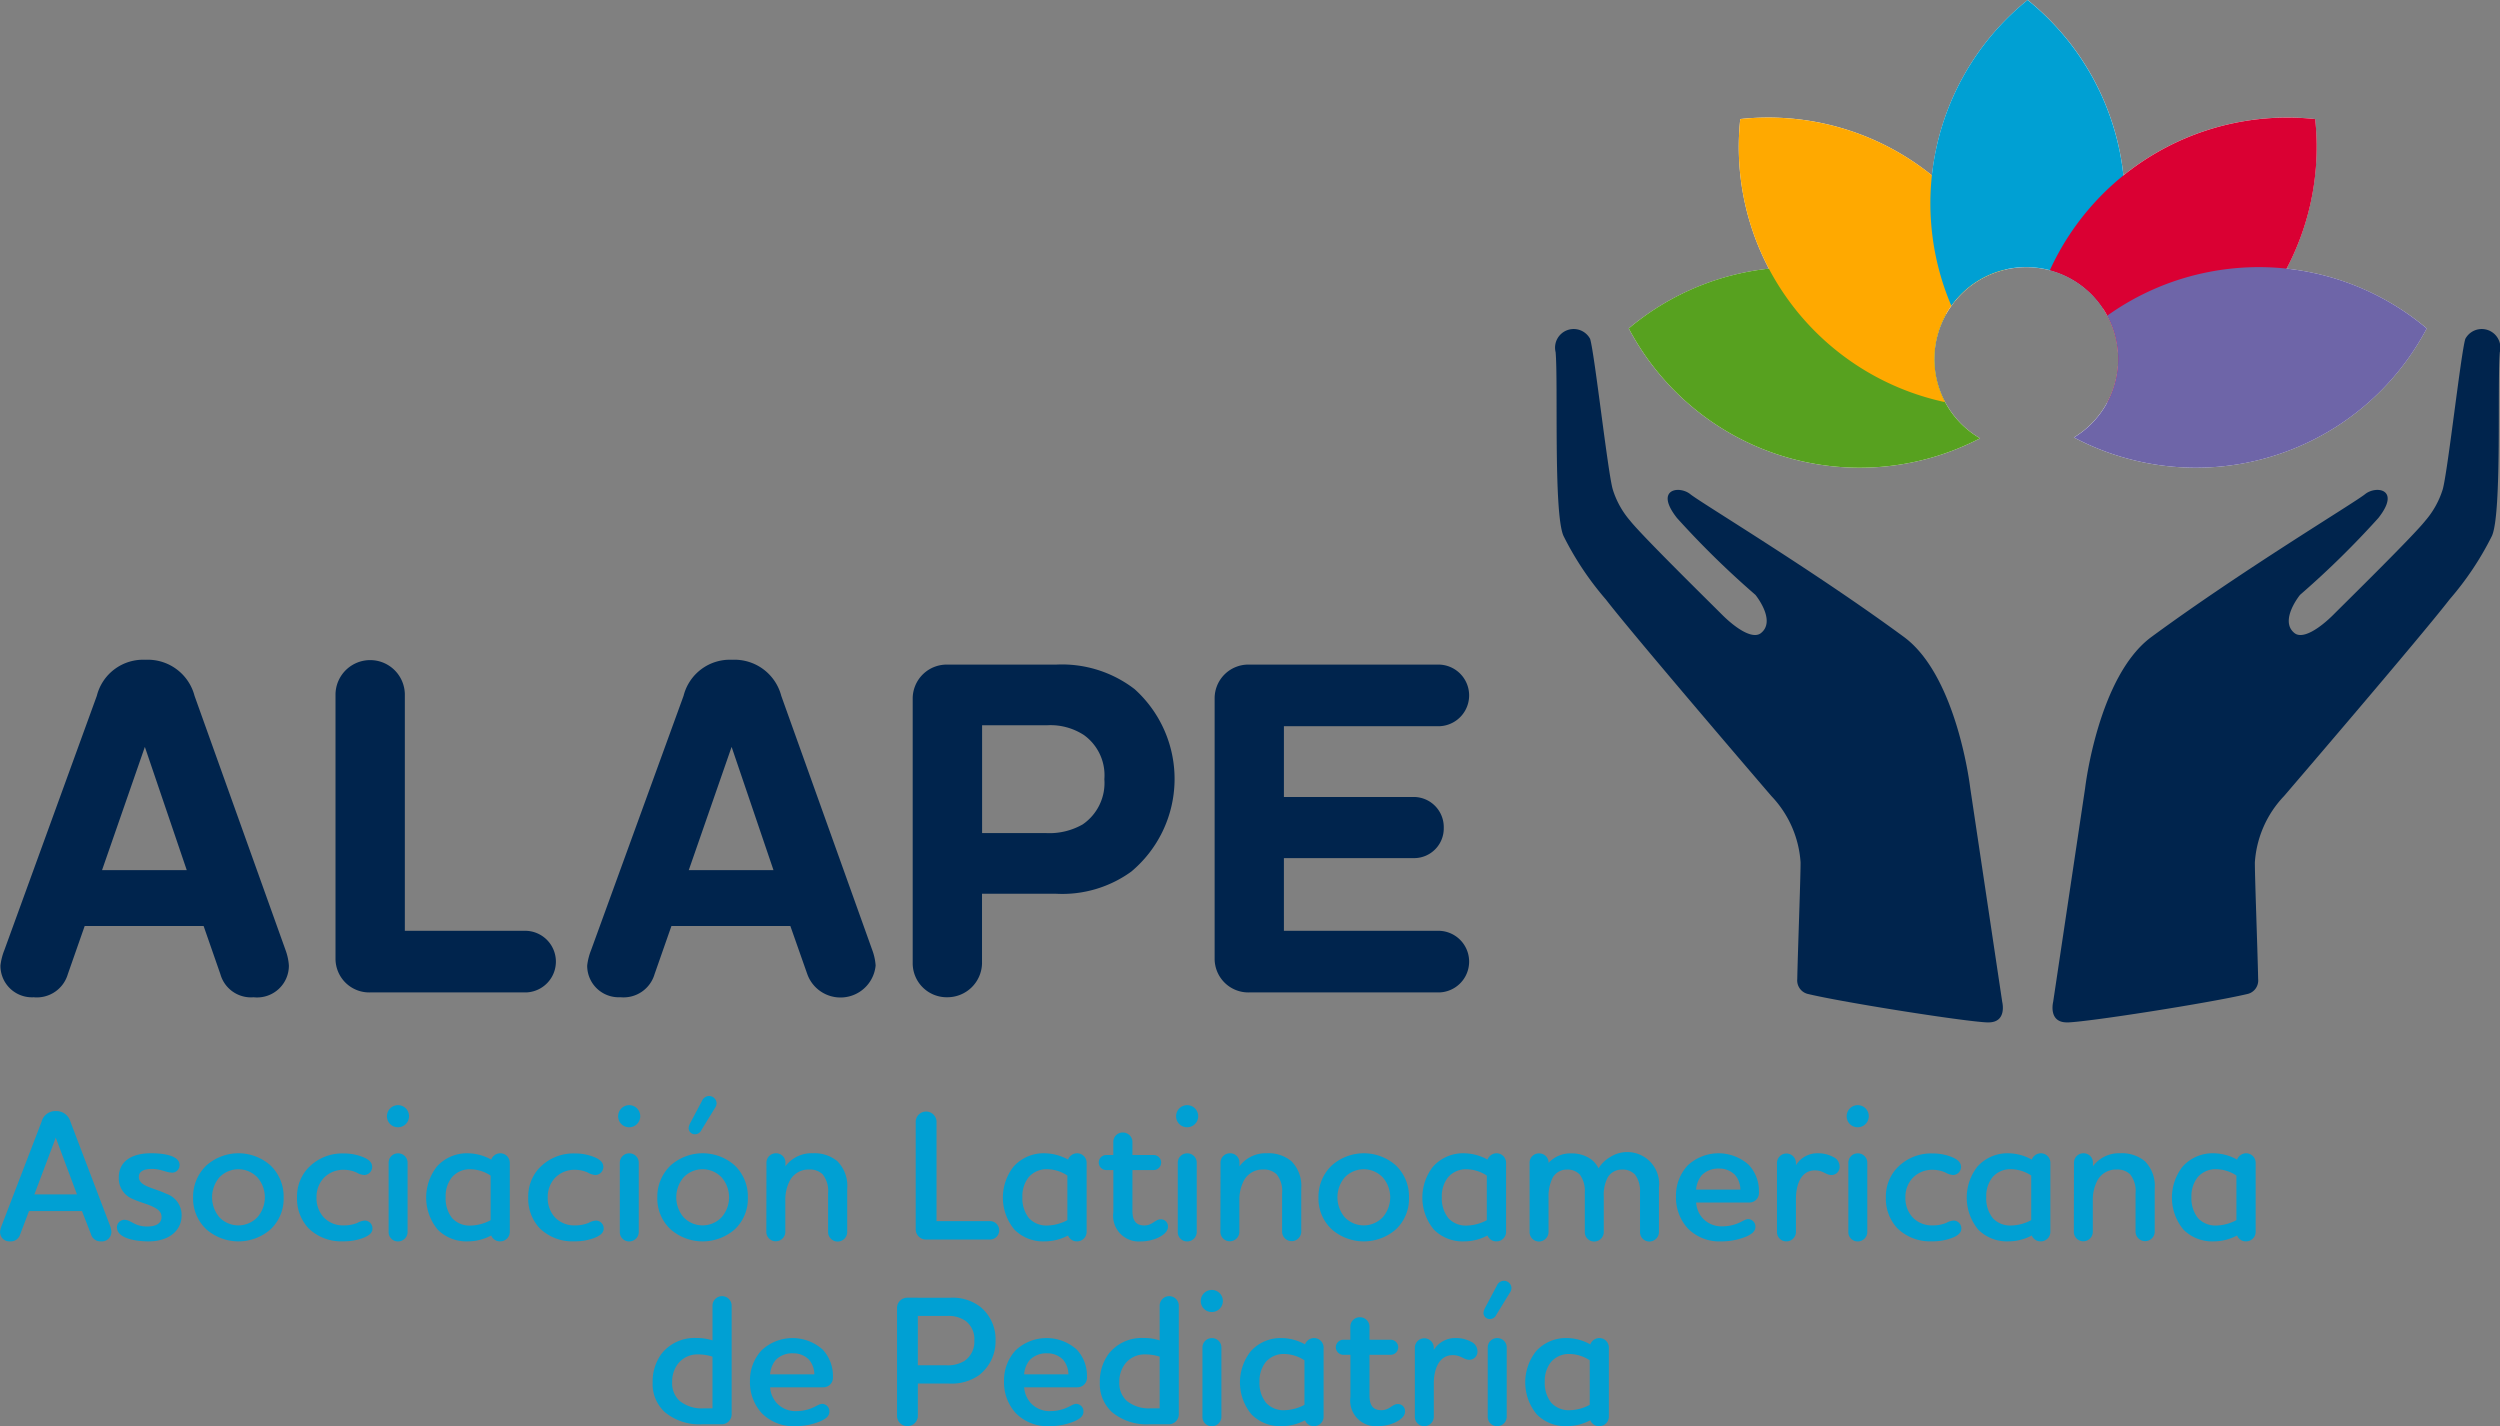 <svg xmlns="http://www.w3.org/2000/svg" xmlns:xlink="http://www.w3.org/1999/xlink" id="Group_580" data-name="Group 580" width="127.551" height="72.763" viewBox="0 0 127.551 72.763"><rect x="0" y="0" width="127.551" height="72.763" fill="#808080" stroke="none"/><defs><clipPath id="clip-path"><rect id="Rectangle_2296" data-name="Rectangle 2296" width="127.551" height="72.763" fill="none"></rect></clipPath><clipPath id="clip-path-3"><rect id="Rectangle_2288" data-name="Rectangle 2288" width="40.708" height="23.867" fill="none"></rect></clipPath><clipPath id="clip-path-4"><rect id="Rectangle_2289" data-name="Rectangle 2289" width="17.922" height="10.238" fill="none"></rect></clipPath><clipPath id="clip-path-5"><rect id="Rectangle_2290" data-name="Rectangle 2290" width="115.079" height="16.843" fill="none"></rect></clipPath><clipPath id="clip-path-6"><rect id="Rectangle_2291" data-name="Rectangle 2291" width="13.6" height="14.519" fill="none"></rect></clipPath><clipPath id="clip-path-7"><rect id="Rectangle_2292" data-name="Rectangle 2292" width="9.922" height="15.731" fill="none"></rect></clipPath><clipPath id="clip-path-8"><rect id="Rectangle_2293" data-name="Rectangle 2293" width="13.615" height="14.552" fill="none"></rect></clipPath><clipPath id="clip-path-9"><rect id="Rectangle_2294" data-name="Rectangle 2294" width="18.002" height="10.238" fill="none"></rect></clipPath></defs><g id="Group_571" data-name="Group 571" clip-path="url(#clip-path)"><g id="Group_570" data-name="Group 570"><g id="Group_569" data-name="Group 569" clip-path="url(#clip-path)"><g id="Group_550" data-name="Group 550" transform="translate(83.099)" style="mix-blend-mode: multiply;isolation: isolate"><g id="Group_549" data-name="Group 549"><g id="Group_548" data-name="Group 548" clip-path="url(#clip-path-3)"><path id="Path_12722" data-name="Path 12722" d="M340.116,13.708a13.34,13.34,0,0,0,1.46-7.634,13.3,13.3,0,0,0-9.781,2.876A13.3,13.3,0,0,0,326.911,0a13.3,13.3,0,0,0-4.883,8.951,13.3,13.3,0,0,0-9.781-2.877,13.339,13.339,0,0,0,1.461,7.634,13.35,13.35,0,0,0-7.15,3.048,13.317,13.317,0,0,0,17.922,5.607,4.72,4.72,0,0,1-1.811-1.906c-.018-.034-.035-.07-.052-.1-.024-.05-.048-.1-.07-.152s-.036-.083-.053-.126-.037-.094-.055-.142-.033-.092-.049-.138-.03-.094-.044-.141-.028-.095-.041-.143-.024-.1-.036-.148-.021-.094-.031-.142-.019-.108-.028-.163-.015-.088-.021-.133c-.008-.063-.014-.127-.02-.191,0-.037-.008-.074-.01-.111q-.011-.153-.011-.309c0-.124.006-.247.016-.369,0-.039.007-.078.012-.117.008-.083.02-.166.032-.248.007-.043.013-.086.022-.129.017-.088.036-.176.058-.262.015-.061.031-.121.049-.181s.042-.143.067-.213.041-.112.062-.167.04-.1.062-.151.049-.114.076-.17.05-.1.076-.15.044-.089.069-.132h0a4.615,4.615,0,0,1,.317-.483c.07-.1.145-.189.223-.279.033-.038.065-.077.1-.115s.076-.08.114-.119.1-.1.148-.144c.029-.027.057-.054.087-.081q.126-.112.26-.214l.046-.033c.088-.066.179-.129.272-.188l.025-.016a4.665,4.665,0,0,1,1.432-.6v0a4.67,4.67,0,0,1,2.269.033l0,0a4.689,4.689,0,0,1,2.242,1.35l.023.025c.072.079.141.161.208.245l.034.043a4.691,4.691,0,0,1,.564.935c.012.027.023.055.035.082.034.079.065.158.095.239.013.036.026.071.038.107.03.089.058.18.083.272.006.021.012.041.018.061.028.11.052.223.072.336.007.034.011.068.016.1.014.086.025.174.034.262,0,.036.007.071.01.106.009.12.016.24.016.362q0,.156-.01.309c0,.029-.006.057-.009.086-.006.073-.012.147-.022.219,0,.03-.01.06-.014.09-.011.071-.022.141-.036.211-.005.027-.012.054-.018.081-.016.072-.032.144-.051.216l-.019.064c-.022.076-.044.152-.069.227l-.017.046q-.043.122-.091.24l-.011.024c-.037.087-.075.172-.117.256h0a4.724,4.724,0,0,1-1.777,1.935,13.314,13.314,0,0,0,18-5.564,13.346,13.346,0,0,0-7.15-3.049" transform="translate(-306.557)" fill="#fff"></path></g></g></g><g id="Group_553" data-name="Group 553" transform="translate(83.099 13.629)" style="mix-blend-mode: multiply;isolation: isolate"><g id="Group_552" data-name="Group 552"><g id="Group_551" data-name="Group 551" clip-path="url(#clip-path-4)"><path id="Path_12723" data-name="Path 12723" d="M322.149,54.965a4.666,4.666,0,0,1,.6-2.29,13.311,13.311,0,0,0-16.19.729,13.317,13.317,0,0,0,17.922,5.607,4.68,4.68,0,0,1-2.331-4.047" transform="translate(-306.558 -50.277)" fill="#57a11f"></path></g></g></g><path id="Path_12724" data-name="Path 12724" d="M314.846,97.311c.96,0,.7-1.041.7-1.041l-1.632-10.913s-.657-5.705-3.383-7.711c-4.652-3.421-10.337-6.83-10.9-7.285s-1.85-.266-.677,1.219a45.549,45.549,0,0,0,4,3.919s1.078,1.318.281,1.95c-.423.335-1.287-.243-1.99-.946s-4.1-4.042-4.684-4.787a4.457,4.457,0,0,1-.88-1.578c-.246-.77-.938-7-1.162-7.7a.95.95,0,0,0-1.76.677c.137,1.489-.117,8.195.4,9.37a15.507,15.507,0,0,0,2.164,3.248c1.419,1.846,8.447,10.033,8.447,10.033a5.413,5.413,0,0,1,1.487,3.382c0,.871-.135,4.343-.169,5.95a.712.712,0,0,0,.52.757c1.851.446,8.29,1.458,9.245,1.458" transform="translate(-213.391 -45.148)" fill="#00244d"></path><path id="Path_12725" data-name="Path 12725" d="M387.057,97.311c-.96,0-.7-1.041-.7-1.041l1.632-10.913s.658-5.705,3.382-7.711c4.653-3.421,10.338-6.83,10.9-7.285s1.85-.266.676,1.219a45.51,45.51,0,0,1-3.994,3.919s-1.076,1.318-.281,1.95c.424.335,1.288-.243,1.991-.946s4.1-4.042,4.682-4.787a4.481,4.481,0,0,0,.882-1.578c.245-.77.937-7,1.16-7.7a.95.95,0,0,1,1.76.677c-.137,1.489.116,8.195-.4,9.37a15.472,15.472,0,0,1-2.166,3.248c-1.418,1.846-8.445,10.033-8.445,10.033a5.414,5.414,0,0,0-1.487,3.382c0,.871.135,4.343.168,5.95a.708.708,0,0,1-.519.757c-1.852.446-8.292,1.458-9.246,1.458" transform="translate(-281.605 -45.148)" fill="#00244d"></path><path id="Path_12726" data-name="Path 12726" d="M10.449,137.763H4.382l-.86,2.456A1.648,1.648,0,0,1,1.779,141.4a1.607,1.607,0,0,1-1.695-1.621,3.085,3.085,0,0,1,.2-.786L5,126.023a2.436,2.436,0,0,1,2.481-1.842,2.465,2.465,0,0,1,2.506,1.842l4.642,12.968a2.819,2.819,0,0,1,.171.786A1.622,1.622,0,0,1,13,141.4a1.62,1.62,0,0,1-1.695-1.179Zm-5.182-2.849H9.589l-2.137-6.288Z" transform="translate(-0.061 -90.519)" fill="#00244d"></path><path id="Path_12727" data-name="Path 12727" d="M63.15,125.991a1.769,1.769,0,0,1,3.537,0v12.084h6.19a1.573,1.573,0,0,1,0,3.144H64.918A1.72,1.72,0,0,1,63.15,139.5Z" transform="translate(-46.032 -90.585)" fill="#00244d"></path><path id="Path_12728" data-name="Path 12728" d="M120.9,137.763h-6.067l-.86,2.456a1.647,1.647,0,0,1-1.743,1.179,1.607,1.607,0,0,1-1.695-1.621,3.084,3.084,0,0,1,.2-.786l4.716-12.968a2.436,2.436,0,0,1,2.481-1.842,2.465,2.465,0,0,1,2.505,1.842l4.642,12.968a2.81,2.81,0,0,1,.172.786,1.8,1.8,0,0,1-3.487.442Zm-5.183-2.849h4.323l-2.137-6.288Z" transform="translate(-80.576 -90.519)" fill="#00244d"></path><path id="Path_12729" data-name="Path 12729" d="M179.114,125.087a6.071,6.071,0,0,1,4,1.253,6.164,6.164,0,0,1-.172,9.309,6,6,0,0,1-3.832,1.13h-3.782v3.561a1.767,1.767,0,0,1-1.769,1.719,1.735,1.735,0,0,1-1.768-1.719V126.806a1.735,1.735,0,0,1,1.768-1.719Zm1.4,3.586a3.128,3.128,0,0,0-1.867-.491h-3.315v5.5h3.242a3.424,3.424,0,0,0,1.891-.442,2.562,2.562,0,0,0,1.105-2.308,2.525,2.525,0,0,0-1.056-2.26" transform="translate(-125.225 -91.179)" fill="#00244d"></path><path id="Path_12730" data-name="Path 12730" d="M232.145,138.67h7.933a1.573,1.573,0,0,1,0,3.144h-9.7a1.72,1.72,0,0,1-1.768-1.72V126.807a1.72,1.72,0,0,1,1.768-1.719h9.7a1.573,1.573,0,0,1,0,3.144h-7.933v3.61H238.8a1.537,1.537,0,0,1,1.5,1.572,1.515,1.515,0,0,1-1.5,1.548h-6.656Z" transform="translate(-166.639 -91.18)" fill="#00244d"></path><g id="Group_556" data-name="Group 556" transform="translate(0 55.92)" style="mix-blend-mode: multiply;isolation: isolate"><g id="Group_555" data-name="Group 555"><g id="Group_554" data-name="Group 554" clip-path="url(#clip-path-5)"><path id="Path_12731" data-name="Path 12731" d="M4.182,214.226H1.48L1.034,215.4a.5.5,0,0,1-.531.371.473.473,0,0,1-.5-.484.9.9,0,0,1,.057-.256l2.058-5.357a.73.73,0,0,1,.74-.551.747.747,0,0,1,.739.551l2.039,5.357a1.134,1.134,0,0,1,.047.247.484.484,0,0,1-.531.493.5.5,0,0,1-.512-.371Zm-2.427-.853H3.926L2.845,210.48Z" transform="translate(0 -208.356)" fill="#00a0d3"></path><path id="Path_12732" data-name="Path 12732" d="M24.82,218.053c-.3,0-.578-.189-1.024-.189-.408,0-.673.123-.673.407,0,.247.19.38.446.493.294.124.664.228.958.37a1.141,1.141,0,0,1,.778,1.1c0,.787-.654,1.328-1.688,1.328-.626,0-1.612-.142-1.612-.721a.381.381,0,0,1,.379-.379c.351,0,.5.341,1.166.341.436,0,.73-.152.73-.484,0-.284-.209-.417-.493-.55-.265-.123-.654-.218-.976-.37a1.13,1.13,0,0,1-.711-1.109c0-.759.588-1.224,1.641-1.224.759,0,1.46.152,1.46.6a.382.382,0,0,1-.379.389" transform="translate(-16.039 -214.146)" fill="#00a0d3"></path><path id="Path_12733" data-name="Path 12733" d="M37.019,217.693a2.464,2.464,0,0,1,3.281,0,2.193,2.193,0,0,1,.664,1.622,2.146,2.146,0,0,1-.664,1.631,2.49,2.49,0,0,1-3.281,0,2.153,2.153,0,0,1-.674-1.631,2.2,2.2,0,0,1,.674-1.622m.664,2.636a1.34,1.34,0,0,0,1.944,0,1.548,1.548,0,0,0,0-2.029,1.341,1.341,0,0,0-1.944,0,1.577,1.577,0,0,0,0,2.029" transform="translate(-26.493 -214.147)" fill="#00a0d3"></path><path id="Path_12734" data-name="Path 12734" d="M59.332,218.2a.869.869,0,0,1-.389-.123,1.591,1.591,0,0,0-.654-.142,1.372,1.372,0,0,0-1.052.446,1.43,1.43,0,0,0-.342.967,1.449,1.449,0,0,0,.37,1.015,1.354,1.354,0,0,0,1.024.408,1.819,1.819,0,0,0,.683-.124.92.92,0,0,1,.39-.123.4.4,0,0,1,.388.407c0,.237-.2.38-.531.5a2.746,2.746,0,0,1-.958.152,2.382,2.382,0,0,1-1.783-.673,2.215,2.215,0,0,1-.578-1.575,2.133,2.133,0,0,1,.484-1.4,2.393,2.393,0,0,1,1.9-.834,2.57,2.57,0,0,1,1.043.209c.265.123.408.265.408.483a.416.416,0,0,1-.4.408" transform="translate(-40.746 -214.171)" fill="#00a0d3"></path><path id="Path_12735" data-name="Path 12735" d="M72.83,208.565a.564.564,0,1,1,.569.569.558.558,0,0,1-.569-.569m.569,1.9a.478.478,0,0,1,.484.474v3.546a.484.484,0,0,1-.484.474.472.472,0,0,1-.484-.474v-3.546a.478.478,0,0,1,.484-.474" transform="translate(-53.088 -207.541)" fill="#00a0d3"></path><path id="Path_12736" data-name="Path 12736" d="M80.771,217.731a2.051,2.051,0,0,1,1.565-.664,2.51,2.51,0,0,1,1.195.322.5.5,0,0,1,.455-.322.486.486,0,0,1,.493.474v3.546a.486.486,0,0,1-.493.474.479.479,0,0,1-.455-.3,2.537,2.537,0,0,1-1.195.3,2.059,2.059,0,0,1-1.536-.6,2.565,2.565,0,0,1-.028-3.233M83.5,220.48v-2.275a1.924,1.924,0,0,0-1.033-.323,1.2,1.2,0,0,0-.948.417,1.553,1.553,0,0,0-.313,1.005,1.622,1.622,0,0,0,.332,1.072,1.207,1.207,0,0,0,.929.379,2.243,2.243,0,0,0,1.033-.275" transform="translate(-58.469 -214.146)" fill="#00a0d3"></path><path id="Path_12737" data-name="Path 12737" d="M102.85,218.2a.873.873,0,0,1-.389-.123,1.59,1.59,0,0,0-.654-.142,1.374,1.374,0,0,0-1.053.446,1.431,1.431,0,0,0-.341.967,1.449,1.449,0,0,0,.37,1.015,1.353,1.353,0,0,0,1.024.408,1.824,1.824,0,0,0,.683-.124.915.915,0,0,1,.389-.123.4.4,0,0,1,.389.407c0,.237-.2.38-.531.5a2.742,2.742,0,0,1-.958.152,2.38,2.38,0,0,1-1.783-.673,2.213,2.213,0,0,1-.578-1.575,2.133,2.133,0,0,1,.483-1.4,2.394,2.394,0,0,1,1.9-.834,2.569,2.569,0,0,1,1.043.209c.265.123.407.265.407.483a.415.415,0,0,1-.4.408" transform="translate(-72.468 -214.171)" fill="#00a0d3"></path><path id="Path_12738" data-name="Path 12738" d="M116.347,208.565a.564.564,0,1,1,.569.569.557.557,0,0,1-.569-.569m.569,1.9a.477.477,0,0,1,.483.474v3.546a.484.484,0,0,1-.483.474.472.472,0,0,1-.484-.474v-3.546a.478.478,0,0,1,.484-.474" transform="translate(-84.809 -207.541)" fill="#00a0d3"></path><path id="Path_12739" data-name="Path 12739" d="M124.4,209.838a2.465,2.465,0,0,1,3.282,0,2.195,2.195,0,0,1,.664,1.622,2.147,2.147,0,0,1-.664,1.631,2.491,2.491,0,0,1-3.282,0,2.153,2.153,0,0,1-.673-1.631,2.2,2.2,0,0,1,.673-1.622m.664,2.636a1.34,1.34,0,0,0,1.944,0,1.547,1.547,0,0,0,0-2.03,1.341,1.341,0,0,0-1.944,0,1.576,1.576,0,0,0,0,2.03m.323-4.77.616-1.158a.4.4,0,0,1,.361-.256.387.387,0,0,1,.388.37.475.475,0,0,1-.1.265l-.674,1.1a.363.363,0,0,1-.322.218.318.318,0,0,1-.332-.3.556.556,0,0,1,.066-.237" transform="translate(-90.19 -206.292)" fill="#00a0d3"></path><path id="Path_12740" data-name="Path 12740" d="M144.262,217.542a.478.478,0,0,1,.484-.474.472.472,0,0,1,.484.474v.189a1.653,1.653,0,0,1,1.4-.664,1.826,1.826,0,0,1,1.252.407,1.787,1.787,0,0,1,.5,1.4v2.21a.488.488,0,0,1-.976,0v-1.973a1.368,1.368,0,0,0-.275-.967.928.928,0,0,0-.693-.247,1.077,1.077,0,0,0-.986.569,2.113,2.113,0,0,0-.228,1.005v1.612a.483.483,0,0,1-.484.474.478.478,0,0,1-.484-.474Z" transform="translate(-105.157 -214.147)" fill="#00a0d3"></path><path id="Path_12741" data-name="Path 12741" d="M172.354,209.673a.532.532,0,0,1,1.062,0v5.092h2.75a.47.47,0,0,1,0,.939h-3.281a.52.52,0,0,1-.531-.512Z" transform="translate(-125.634 -208.383)" fill="#00a0d3"></path><path id="Path_12742" data-name="Path 12742" d="M189.319,217.731a2.05,2.05,0,0,1,1.564-.664,2.511,2.511,0,0,1,1.2.322.5.5,0,0,1,.456-.322.486.486,0,0,1,.493.474v3.546a.486.486,0,0,1-.493.474.479.479,0,0,1-.456-.3,2.536,2.536,0,0,1-1.2.3,2.058,2.058,0,0,1-1.536-.6,2.564,2.564,0,0,1-.028-3.233m2.731,2.749v-2.275a1.925,1.925,0,0,0-1.034-.323,1.205,1.205,0,0,0-.948.417,1.553,1.553,0,0,0-.313,1.005,1.625,1.625,0,0,0,.332,1.072,1.209,1.209,0,0,0,.93.379,2.246,2.246,0,0,0,1.034-.275" transform="translate(-137.592 -214.146)" fill="#00a0d3"></path><path id="Path_12743" data-name="Path 12743" d="M207.576,214.3v-.674a.477.477,0,0,1,.483-.474.486.486,0,0,1,.493.474v.674h1.081a.384.384,0,0,1,0,.768h-1.081v2.067c0,.5.171.759.607.759.417,0,.55-.313.835-.313a.358.358,0,0,1,.37.388c0,.237-.237.427-.522.56a2.157,2.157,0,0,1-.863.18,1.309,1.309,0,0,1-1.4-1.489v-2.152h-.361a.384.384,0,0,1,0-.768Z" transform="translate(-150.775 -211.291)" fill="#00a0d3"></path><path id="Path_12744" data-name="Path 12744" d="M221.362,208.565a.564.564,0,1,1,.569.569.558.558,0,0,1-.569-.569m.569,1.9a.478.478,0,0,1,.484.474v3.546a.484.484,0,0,1-.484.474.472.472,0,0,1-.484-.474v-3.546a.478.478,0,0,1,.484-.474" transform="translate(-161.357 -207.541)" fill="#00a0d3"></path><path id="Path_12745" data-name="Path 12745" d="M229.722,217.542a.478.478,0,0,1,.484-.474.472.472,0,0,1,.484.474v.189a1.653,1.653,0,0,1,1.4-.664,1.825,1.825,0,0,1,1.251.407,1.787,1.787,0,0,1,.5,1.4v2.21a.489.489,0,0,1-.977,0v-1.973a1.368,1.368,0,0,0-.275-.967.927.927,0,0,0-.692-.247,1.077,1.077,0,0,0-.986.569,2.116,2.116,0,0,0-.227,1.005v1.612a.484.484,0,0,1-.484.474.478.478,0,0,1-.484-.474Z" transform="translate(-167.451 -214.147)" fill="#00a0d3"></path><path id="Path_12746" data-name="Path 12746" d="M248.831,217.693a2.464,2.464,0,0,1,3.281,0,2.194,2.194,0,0,1,.664,1.622,2.146,2.146,0,0,1-.664,1.631,2.49,2.49,0,0,1-3.281,0,2.151,2.151,0,0,1-.674-1.631,2.2,2.2,0,0,1,.674-1.622m.663,2.636a1.34,1.34,0,0,0,1.944,0,1.548,1.548,0,0,0,0-2.029,1.341,1.341,0,0,0-1.944,0,1.578,1.578,0,0,0,0,2.029" transform="translate(-180.888 -214.147)" fill="#00a0d3"></path><path id="Path_12747" data-name="Path 12747" d="M268.272,217.731a2.05,2.05,0,0,1,1.564-.664,2.511,2.511,0,0,1,1.2.322.5.5,0,0,1,.455-.322.486.486,0,0,1,.493.474v3.546a.486.486,0,0,1-.493.474.478.478,0,0,1-.455-.3,2.537,2.537,0,0,1-1.2.3,2.057,2.057,0,0,1-1.536-.6,2.564,2.564,0,0,1-.028-3.233M271,220.48v-2.275a1.926,1.926,0,0,0-1.034-.323,1.2,1.2,0,0,0-.948.417,1.552,1.552,0,0,0-.313,1.005,1.624,1.624,0,0,0,.332,1.072,1.208,1.208,0,0,0,.929.379A2.246,2.246,0,0,0,271,220.48" transform="translate(-195.143 -214.146)" fill="#00a0d3"></path><path id="Path_12748" data-name="Path 12748" d="M288.38,217.1a.471.471,0,0,1,.483.474v.01a1.5,1.5,0,0,1,1.167-.484,1.689,1.689,0,0,1,.891.228,1.256,1.256,0,0,1,.493.531,1.692,1.692,0,0,1,.569-.559,1.626,1.626,0,0,1,2.513,1.536v2.285a.49.49,0,0,1-.483.474.478.478,0,0,1-.484-.474v-2.039a1.4,1.4,0,0,0-.247-.892.846.846,0,0,0-.664-.265.831.831,0,0,0-.73.389,1.917,1.917,0,0,0-.208.995v1.812a.49.49,0,0,1-.484.474.478.478,0,0,1-.484-.474v-2.039a1.4,1.4,0,0,0-.246-.892.846.846,0,0,0-.664-.265.818.818,0,0,0-.731.417,2.142,2.142,0,0,0-.209,1.005v1.764a.492.492,0,0,1-.483.484.48.48,0,0,1-.484-.484v-3.538a.472.472,0,0,1,.484-.474" transform="translate(-209.855 -214.172)" fill="#00a0d3"></path><path id="Path_12749" data-name="Path 12749" d="M319.511,220.823c0,.209-.152.351-.445.484a3.309,3.309,0,0,1-1.3.256,2.262,2.262,0,0,1-1.707-.664,2.332,2.332,0,0,1-.6-1.641,2.25,2.25,0,0,1,.6-1.574,2.31,2.31,0,0,1,3.11-.028,1.954,1.954,0,0,1,.522,1.384.491.491,0,0,1-.493.541h-2.712a1.342,1.342,0,0,0,.323.787,1.3,1.3,0,0,0,1.024.427,2.07,2.07,0,0,0,.863-.189c.209-.095.313-.18.455-.18a.381.381,0,0,1,.36.4m-.768-1.906a1.17,1.17,0,0,0-.275-.75,1.111,1.111,0,0,0-.816-.322,1.176,1.176,0,0,0-.882.341,1.31,1.31,0,0,0-.284.731Z" transform="translate(-229.949 -214.147)" fill="#00a0d3"></path><path id="Path_12750" data-name="Path 12750" d="M337.33,217.257a.536.536,0,0,1,.322.484.414.414,0,0,1-.417.436c-.284,0-.417-.237-.844-.237-.731,0-.967.768-.967,1.441v1.707a.484.484,0,0,1-.484.474.472.472,0,0,1-.484-.474v-3.546a.484.484,0,0,1,.967,0v.133a1.28,1.28,0,0,1,1.129-.607,1.629,1.629,0,0,1,.777.189" transform="translate(-243.794 -214.147)" fill="#00a0d3"></path><path id="Path_12751" data-name="Path 12751" d="M347.574,208.565a.564.564,0,1,1,.569.569.557.557,0,0,1-.569-.569m.569,1.9a.477.477,0,0,1,.483.474v3.546a.484.484,0,0,1-.483.474.472.472,0,0,1-.484-.474v-3.546a.478.478,0,0,1,.484-.474" transform="translate(-253.356 -207.541)" fill="#00a0d3"></path><path id="Path_12752" data-name="Path 12752" d="M358.387,218.2a.869.869,0,0,1-.388-.123,1.592,1.592,0,0,0-.654-.142,1.373,1.373,0,0,0-1.053.446,1.43,1.43,0,0,0-.342.967,1.449,1.449,0,0,0,.37,1.015,1.355,1.355,0,0,0,1.024.408,1.82,1.82,0,0,0,.683-.124.919.919,0,0,1,.389-.123.4.4,0,0,1,.388.407c0,.237-.2.38-.531.5a2.745,2.745,0,0,1-.958.152,2.381,2.381,0,0,1-1.783-.673,2.214,2.214,0,0,1-.578-1.575,2.133,2.133,0,0,1,.484-1.4,2.394,2.394,0,0,1,1.9-.834,2.567,2.567,0,0,1,1.043.209c.265.123.408.265.408.483a.416.416,0,0,1-.4.408" transform="translate(-258.736 -214.171)" fill="#00a0d3"></path><path id="Path_12753" data-name="Path 12753" d="M370.732,217.731a2.05,2.05,0,0,1,1.564-.664,2.508,2.508,0,0,1,1.195.322.5.5,0,0,1,.456-.322.486.486,0,0,1,.493.474v3.546a.486.486,0,0,1-.493.474.48.48,0,0,1-.456-.3,2.534,2.534,0,0,1-1.195.3,2.058,2.058,0,0,1-1.536-.6,2.565,2.565,0,0,1-.028-3.233m2.731,2.749v-2.275a1.927,1.927,0,0,0-1.034-.323,1.2,1.2,0,0,0-.948.417,1.55,1.55,0,0,0-.313,1.005,1.622,1.622,0,0,0,.331,1.072,1.208,1.208,0,0,0,.929.379,2.246,2.246,0,0,0,1.034-.275" transform="translate(-269.829 -214.146)" fill="#00a0d3"></path><path id="Path_12754" data-name="Path 12754" d="M390.355,217.542a.478.478,0,0,1,.484-.474.471.471,0,0,1,.483.474v.189a1.654,1.654,0,0,1,1.4-.664,1.829,1.829,0,0,1,1.252.407,1.789,1.789,0,0,1,.5,1.4v2.21a.489.489,0,0,1-.977,0v-1.973a1.369,1.369,0,0,0-.275-.967.925.925,0,0,0-.692-.247,1.077,1.077,0,0,0-.986.569,2.11,2.11,0,0,0-.228,1.005v1.612a.483.483,0,0,1-.483.474.478.478,0,0,1-.484-.474Z" transform="translate(-284.54 -214.147)" fill="#00a0d3"></path><path id="Path_12755" data-name="Path 12755" d="M409.351,217.731a2.05,2.05,0,0,1,1.564-.664,2.511,2.511,0,0,1,1.2.322.5.5,0,0,1,.455-.322.486.486,0,0,1,.493.474v3.546a.486.486,0,0,1-.493.474.478.478,0,0,1-.455-.3,2.537,2.537,0,0,1-1.2.3,2.058,2.058,0,0,1-1.536-.6,2.565,2.565,0,0,1-.028-3.233m2.731,2.749v-2.275a1.926,1.926,0,0,0-1.034-.323,1.2,1.2,0,0,0-.948.417,1.552,1.552,0,0,0-.313,1.005,1.624,1.624,0,0,0,.332,1.072,1.208,1.208,0,0,0,.929.379,2.246,2.246,0,0,0,1.034-.275" transform="translate(-297.979 -214.146)" fill="#00a0d3"></path><path id="Path_12756" data-name="Path 12756" d="M125.34,250.481a2.751,2.751,0,0,1-1.877-.616,1.944,1.944,0,0,1-.626-1.517,2.392,2.392,0,0,1,.456-1.469,2.141,2.141,0,0,1,1.783-.8,2.468,2.468,0,0,1,.815.123v-1.792a.489.489,0,0,1,.977,0v5.547a.509.509,0,0,1-.55.522Zm.55-.815v-2.636a2.357,2.357,0,0,0-.759-.114,1.24,1.24,0,0,0-1.033.522,1.5,1.5,0,0,0-.266.891,1.232,1.232,0,0,0,.37.948,1.78,1.78,0,0,0,1.243.389Z" transform="translate(-89.539 -233.733)" fill="#00a0d3"></path><path id="Path_12757" data-name="Path 12757" d="M145.216,255.6c0,.209-.152.351-.446.484a3.308,3.308,0,0,1-1.3.256,2.261,2.261,0,0,1-1.706-.664,2.331,2.331,0,0,1-.6-1.641,2.248,2.248,0,0,1,.6-1.574,2.31,2.31,0,0,1,3.11-.028,1.955,1.955,0,0,1,.522,1.384.491.491,0,0,1-.493.54h-2.712a1.343,1.343,0,0,0,.323.787,1.3,1.3,0,0,0,1.024.427,2.065,2.065,0,0,0,.863-.19c.209-.094.313-.18.455-.18a.381.381,0,0,1,.36.4m-.768-1.906a1.171,1.171,0,0,0-.275-.75,1.112,1.112,0,0,0-.816-.322,1.174,1.174,0,0,0-.882.341,1.306,1.306,0,0,0-.285.73Z" transform="translate(-102.9 -239.496)" fill="#00a0d3"></path><path id="Path_12758" data-name="Path 12758" d="M171.569,244.253a2.322,2.322,0,0,1,1.517.464,2.134,2.134,0,0,1,.778,1.725,2.177,2.177,0,0,1-.844,1.764,2.424,2.424,0,0,1-1.5.427H169.9v1.659a.527.527,0,0,1-.531.512.521.521,0,0,1-.531-.512v-5.519a.522.522,0,0,1,.531-.521Zm.739,1.166a1.518,1.518,0,0,0-.882-.237H169.9V247.7h1.46a1.627,1.627,0,0,0,.91-.218,1.179,1.179,0,0,0,.512-1.044,1.162,1.162,0,0,0-.474-1.023" transform="translate(-123.071 -233.963)" fill="#00a0d3"></path><path id="Path_12759" data-name="Path 12759" d="M193.037,255.6c0,.209-.152.351-.445.484a3.309,3.309,0,0,1-1.3.256,2.263,2.263,0,0,1-1.707-.664,2.333,2.333,0,0,1-.6-1.641,2.25,2.25,0,0,1,.6-1.574,2.31,2.31,0,0,1,3.111-.028,1.954,1.954,0,0,1,.521,1.384.491.491,0,0,1-.493.54h-2.712a1.345,1.345,0,0,0,.323.787,1.3,1.3,0,0,0,1.024.427,2.066,2.066,0,0,0,.863-.19c.209-.094.313-.18.455-.18a.381.381,0,0,1,.36.4m-.768-1.906a1.17,1.17,0,0,0-.275-.75,1.112,1.112,0,0,0-.816-.322,1.174,1.174,0,0,0-.882.341,1.308,1.308,0,0,0-.285.73Z" transform="translate(-137.759 -239.496)" fill="#00a0d3"></path><path id="Path_12760" data-name="Path 12760" d="M209.506,250.481a2.752,2.752,0,0,1-1.877-.616,1.945,1.945,0,0,1-.626-1.517,2.394,2.394,0,0,1,.455-1.469,2.142,2.142,0,0,1,1.783-.8,2.468,2.468,0,0,1,.815.123v-1.792a.489.489,0,0,1,.977,0v5.547a.51.51,0,0,1-.55.522Zm.55-.815v-2.636a2.358,2.358,0,0,0-.759-.114,1.241,1.241,0,0,0-1.034.522,1.5,1.5,0,0,0-.266.891,1.231,1.231,0,0,0,.37.948,1.78,1.78,0,0,0,1.243.389Z" transform="translate(-150.89 -233.733)" fill="#00a0d3"></path><path id="Path_12761" data-name="Path 12761" d="M226,243.342a.564.564,0,1,1,.569.569.557.557,0,0,1-.569-.569m.569,1.9a.477.477,0,0,1,.483.474v3.547a.484.484,0,0,1-.483.474.472.472,0,0,1-.484-.474v-3.547a.477.477,0,0,1,.484-.474" transform="translate(-164.736 -232.891)" fill="#00a0d3"></path><path id="Path_12762" data-name="Path 12762" d="M233.937,252.508a2.051,2.051,0,0,1,1.565-.664,2.512,2.512,0,0,1,1.195.322.5.5,0,0,1,.455-.322.486.486,0,0,1,.493.474v3.547a.486.486,0,0,1-.493.474.479.479,0,0,1-.455-.3,2.544,2.544,0,0,1-1.195.3,2.056,2.056,0,0,1-1.536-.6,2.564,2.564,0,0,1-.028-3.233m2.731,2.75v-2.276a1.925,1.925,0,0,0-1.033-.323,1.2,1.2,0,0,0-.948.417,1.551,1.551,0,0,0-.313,1,1.622,1.622,0,0,0,.332,1.071,1.207,1.207,0,0,0,.929.38,2.248,2.248,0,0,0,1.033-.275" transform="translate(-170.115 -239.496)" fill="#00a0d3"></path><path id="Path_12763" data-name="Path 12763" d="M252.194,249.073V248.4a.477.477,0,0,1,.484-.474.486.486,0,0,1,.493.474v.674h1.081a.384.384,0,0,1,0,.768h-1.081v2.068c0,.5.17.758.607.758.417,0,.55-.313.835-.313a.358.358,0,0,1,.37.388c0,.238-.237.427-.522.56a2.161,2.161,0,0,1-.863.181,1.309,1.309,0,0,1-1.4-1.489v-2.153h-.36a.384.384,0,0,1,0-.768Z" transform="translate(-183.299 -236.64)" fill="#00a0d3"></path><path id="Path_12764" data-name="Path 12764" d="M269.169,252.033a.535.535,0,0,1,.322.484.414.414,0,0,1-.417.436c-.285,0-.417-.237-.844-.237-.73,0-.967.768-.967,1.442v1.707a.484.484,0,0,1-.483.474.472.472,0,0,1-.484-.474v-3.547a.484.484,0,0,1,.967,0v.133a1.279,1.279,0,0,1,1.128-.607,1.631,1.631,0,0,1,.778.189" transform="translate(-194.11 -239.496)" fill="#00a0d3"></path><path id="Path_12765" data-name="Path 12765" d="M279.268,242.483l.617-1.158a.4.4,0,0,1,.361-.256.386.386,0,0,1,.388.37.475.475,0,0,1-.1.265l-.673,1.1a.365.365,0,0,1-.323.218.319.319,0,0,1-.332-.3.56.56,0,0,1,.066-.237m.635,1.507a.478.478,0,0,1,.484.474v3.547a.484.484,0,0,1-.484.474.472.472,0,0,1-.484-.474v-3.547a.478.478,0,0,1,.484-.474" transform="translate(-203.518 -231.643)" fill="#00a0d3"></path><path id="Path_12766" data-name="Path 12766" d="M287.633,252.508a2.051,2.051,0,0,1,1.565-.664,2.511,2.511,0,0,1,1.195.322.5.5,0,0,1,.455-.322.486.486,0,0,1,.493.474v3.547a.486.486,0,0,1-.493.474.479.479,0,0,1-.455-.3,2.544,2.544,0,0,1-1.195.3,2.057,2.057,0,0,1-1.536-.6,2.565,2.565,0,0,1-.028-3.233m2.731,2.75v-2.276a1.926,1.926,0,0,0-1.034-.323,1.2,1.2,0,0,0-.948.417,1.55,1.55,0,0,0-.313,1,1.622,1.622,0,0,0,.332,1.071,1.207,1.207,0,0,0,.929.38,2.248,2.248,0,0,0,1.034-.275" transform="translate(-209.256 -239.496)" fill="#00a0d3"></path></g></g></g><g id="Group_559" data-name="Group 559" transform="translate(88.713 5.999)" style="mix-blend-mode: multiply;isolation: isolate"><g id="Group_558" data-name="Group 558"><g id="Group_557" data-name="Group 557" clip-path="url(#clip-path-6)"><path id="Path_12767" data-name="Path 12767" d="M337.245,34.449a4.686,4.686,0,0,1,3.622-4.562,13.317,13.317,0,0,0-13.524-7.681A13.313,13.313,0,0,0,337.794,36.65a4.664,4.664,0,0,1-.549-2.2" transform="translate(-327.267 -22.131)" fill="#ffa900"></path></g></g></g><g id="Group_562" data-name="Group 562" transform="translate(98.492)" style="mix-blend-mode: multiply;isolation: isolate"><g id="Group_561" data-name="Group 561"><g id="Group_560" data-name="Group 560" clip-path="url(#clip-path-7)"><path id="Path_12768" data-name="Path 12768" d="M368.229,13.629a4.681,4.681,0,0,1,3.908,2.1A13.313,13.313,0,0,0,368.3,0a13.323,13.323,0,0,0-3.891,15.6,4.677,4.677,0,0,1,3.816-1.972" transform="translate(-363.343)" fill="#00a0d3"></path></g></g></g><g id="Group_565" data-name="Group 565" transform="translate(104.579 5.999)" style="mix-blend-mode: multiply;isolation: isolate"><g id="Group_564" data-name="Group 564"><g id="Group_563" data-name="Group 563" clip-path="url(#clip-path-8)"><path id="Path_12769" data-name="Path 12769" d="M399.335,22.206A13.313,13.313,0,0,0,385.8,29.922a4.686,4.686,0,0,1,2.921,6.76,13.308,13.308,0,0,0,10.618-14.476" transform="translate(-385.796 -22.13)" fill="#da0033"></path></g></g></g><g id="Group_568" data-name="Group 568" transform="translate(105.806 13.629)" style="mix-blend-mode: multiply;isolation: isolate"><g id="Group_567" data-name="Group 567"><g id="Group_566" data-name="Group 566" clip-path="url(#clip-path-9)"><path id="Path_12770" data-name="Path 12770" d="M397.2,50.528a13.255,13.255,0,0,0-5.168,2.225,4.68,4.68,0,0,1-1.7,6.217,13.315,13.315,0,0,0,18-5.564A13.3,13.3,0,0,0,397.2,50.528" transform="translate(-390.323 -50.278)" fill="#6e65a8"></path></g></g></g></g></g></g></svg>